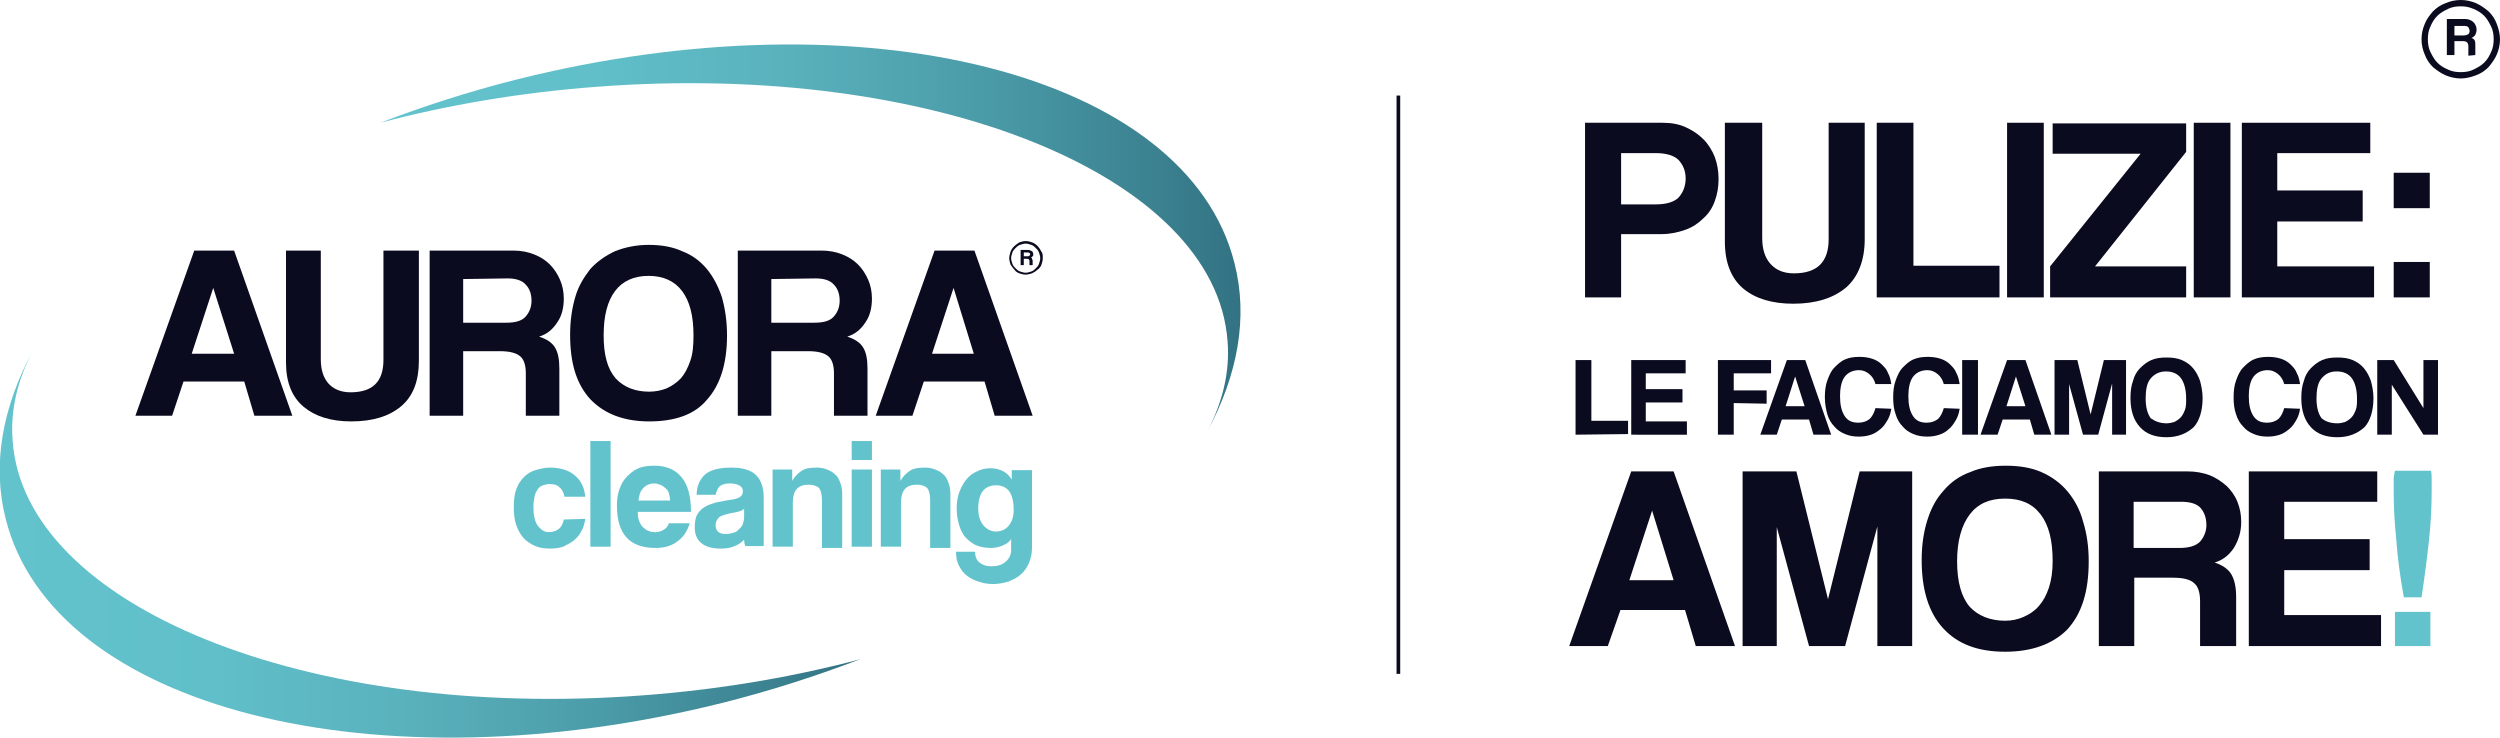 <?xml version="1.0" encoding="utf-8"?>
<!-- Generator: Adobe Illustrator 21.1.0, SVG Export Plug-In . SVG Version: 6.00 Build 0)  -->
<svg version="1.1" id="Livello_1" xmlns="http://www.w3.org/2000/svg" xmlns:xlink="http://www.w3.org/1999/xlink" x="0px" y="0px"
	 viewBox="0 0 395.1 116.6" style="enable-background:new 0 0 395.1 116.6;" xml:space="preserve">
<style type="text/css">
	.st0{fill:url(#SVGID_1_);}
	.st1{fill:url(#SVGID_2_);}
	.st2{fill:#0B0B20;}
	.st3{fill:#63C3CD;}
	.st4{fill:none;stroke:#0B0B20;stroke-width:0.58;stroke-miterlimit:10;}
</style>
<g>
	
		<linearGradient id="SVGID_1_" gradientUnits="userSpaceOnUse" x1="0" y1="37.294" x2="135.95" y2="37.294" gradientTransform="matrix(1 0 0 -1 0 123.28)">
		<stop  offset="0" style="stop-color:#63C3CD"/>
		<stop  offset="0.251" style="stop-color:#60BFC9"/>
		<stop  offset="0.477" style="stop-color:#59B1BC"/>
		<stop  offset="0.694" style="stop-color:#4B9CA9"/>
		<stop  offset="0.904" style="stop-color:#3B8190"/>
		<stop  offset="1" style="stop-color:#327283"/>
	</linearGradient>
	<path class="st0" d="M2,69.7C1.6,64.8,2.8,60,5.2,55.4c-4.8,8.9-6.5,18-4.3,26.6c7.5,29.9,58.4,42.9,113.6,29
		c7.5-1.9,14.6-4.2,21.4-6.8c-10.6,2.8-22.2,4.8-34.4,5.7C48.5,113.9,3.9,95.8,2,69.7z"/>
	
		<linearGradient id="SVGID_2_" gradientUnits="userSpaceOnUse" x1="60.15" y1="85.667" x2="196.099" y2="85.667" gradientTransform="matrix(1 0 0 -1 0 123.28)">
		<stop  offset="0" style="stop-color:#63C3CD"/>
		<stop  offset="0.251" style="stop-color:#60BFC9"/>
		<stop  offset="0.477" style="stop-color:#59B1BC"/>
		<stop  offset="0.694" style="stop-color:#4B9CA9"/>
		<stop  offset="0.904" style="stop-color:#3B8190"/>
		<stop  offset="1" style="stop-color:#327283"/>
	</linearGradient>
	<path class="st1" d="M194,53.9c0.4,4.9-0.8,9.7-3.2,14.3c4.8-8.9,6.5-18,4.3-26.6c-7.5-29.9-58.4-42.9-113.6-29
		c-7.5,1.9-14.6,4.2-21.4,6.8c10.6-2.8,22.2-4.8,34.4-5.7C147.6,9.7,192.1,27.8,194,53.9z"/>
	<g>
		<path class="st2" d="M164.8,40.8c0,0.4-0.1,0.7-0.2,1c-0.1,0.3-0.3,0.6-0.6,0.8c-0.2,0.2-0.5,0.4-0.9,0.6c-0.3,0.1-0.7,0.2-1,0.2
			c-0.4,0-0.7-0.1-1-0.2s-0.6-0.3-0.8-0.6c-0.2-0.2-0.4-0.5-0.6-0.8c-0.1-0.3-0.2-0.7-0.2-1s0.1-0.7,0.2-1c0.1-0.3,0.3-0.6,0.6-0.9
			c0.2-0.2,0.5-0.4,0.8-0.6c0.3-0.1,0.7-0.2,1-0.2c0.4,0,0.7,0.1,1,0.2s0.6,0.3,0.9,0.6c0.2,0.2,0.4,0.5,0.6,0.9
			C164.8,40,164.8,40.4,164.8,40.8z M164.4,40.8c0-0.3-0.1-0.6-0.2-0.9c-0.1-0.3-0.3-0.5-0.5-0.7s-0.4-0.4-0.7-0.5s-0.6-0.2-0.9-0.2
			c-0.3,0-0.6,0.1-0.9,0.2c-0.3,0.1-0.5,0.3-0.7,0.5s-0.4,0.4-0.5,0.7c-0.1,0.3-0.2,0.6-0.2,0.9s0.1,0.6,0.2,0.9
			c0.1,0.3,0.3,0.5,0.5,0.7s0.4,0.4,0.7,0.5s0.6,0.2,0.9,0.2c0.3,0,0.6-0.1,0.9-0.2c0.3-0.1,0.5-0.3,0.7-0.5s0.4-0.4,0.5-0.7
			C164.3,41.4,164.4,41.1,164.4,40.8z M162.7,41.9v-0.6c0-0.1,0-0.2-0.1-0.3c-0.1-0.1-0.2-0.1-0.3-0.1h-0.5v1h-0.5v-2.4h1.2
			c0.2,0,0.4,0.1,0.6,0.2c0.1,0.1,0.2,0.3,0.2,0.5c0,0.1,0,0.2-0.1,0.3c-0.1,0.1-0.2,0.2-0.3,0.2c0.1,0,0.2,0.1,0.2,0.2
			s0.1,0.2,0.1,0.3v0.7C163.2,41.9,162.7,41.9,162.7,41.9z M161.8,39.8v0.7h0.6c0.1,0,0.2,0,0.3-0.1s0.1-0.1,0.1-0.2s0-0.2-0.1-0.2
			c-0.1-0.1-0.1-0.1-0.3-0.1h-0.6V39.8z"/>
	</g>
	<g>
		<g>
			<path class="st2" d="M40.2,65.7l-1.6-5.4H29l-1.8,5.4h-5.8l9.3-26.1H37l9.2,26.1H40.2z M33.7,45.5L33.7,45.5l-3.4,10.4H37
				L33.7,45.5z"/>
			<path class="st2" d="M60.6,39.6h5.6V57c0,3.2-0.9,5.6-2.8,7.2s-4.5,2.4-7.9,2.4c-3.2,0-5.7-0.8-7.5-2.3s-2.8-3.8-2.8-7V39.6h5.5
				v17.2c0,1.6,0.4,2.9,1.2,3.8c0.8,0.9,2,1.4,3.5,1.4c3.5,0,5.2-1.7,5.2-5.1L60.6,39.6L60.6,39.6z"/>
			<path class="st2" d="M83.1,65.7V59c0-1.3-0.3-2.2-0.9-2.7s-1.6-0.8-3.2-0.8h-5.8v10.2h-5.3V39.6h13.2c1.2,0,2.3,0.2,3.3,0.6
				s1.8,0.9,2.5,1.6s1.2,1.5,1.6,2.4s0.6,1.9,0.6,3c0,1.4-0.3,2.7-1,3.7c-0.7,1.1-1.6,1.9-2.9,2.3c1.2,0.4,2,0.9,2.5,1.7
				c0.5,0.8,0.7,1.9,0.7,3.4v7.4H83.1z M73.2,44.1V51H80c1.5,0,2.5-0.3,3.1-1s0.9-1.5,0.9-2.5s-0.3-1.9-0.9-2.5
				c-0.6-0.7-1.6-1-2.9-1L73.2,44.1L73.2,44.1z"/>
			<path class="st2" d="M102.6,66.6c-4,0-7.1-1.2-9.3-3.5c-2.2-2.4-3.2-5.7-3.2-10.2c0-2.2,0.3-4.2,0.8-5.9c0.5-1.8,1.4-3.2,2.4-4.5
				c1.1-1.2,2.4-2.1,3.9-2.8c1.5-0.6,3.3-1,5.3-1c2,0,3.8,0.3,5.3,1c1.6,0.6,2.9,1.6,3.9,2.8c1,1.2,1.8,2.7,2.4,4.5
				c0.5,1.8,0.8,3.8,0.8,6c0,4.5-1.1,7.9-3.2,10.2C109.8,65.5,106.7,66.6,102.6,66.6z M102.6,61.9c1,0,1.9-0.2,2.7-0.5
				c0.9-0.4,1.6-0.9,2.3-1.6c0.6-0.7,1.1-1.6,1.5-2.8c0.4-1.1,0.5-2.5,0.5-4c0-3.1-0.6-5.4-1.8-7s-3-2.4-5.3-2.4s-4.1,0.8-5.3,2.4
				c-1.2,1.6-1.8,3.9-1.8,7s0.6,5.3,1.9,6.8C98.6,61.2,100.4,61.9,102.6,61.9z"/>
			<path class="st2" d="M131.8,65.7V59c0-1.3-0.3-2.2-0.9-2.7c-0.6-0.5-1.6-0.8-3.2-0.8h-5.8v10.2h-5.3V39.6h13.2
				c1.2,0,2.3,0.2,3.3,0.6s1.8,0.9,2.5,1.6s1.2,1.5,1.6,2.4c0.4,0.9,0.6,1.9,0.6,3c0,1.4-0.3,2.7-1,3.7c-0.7,1.1-1.6,1.9-2.9,2.3
				c1.2,0.4,2,0.9,2.5,1.7c0.5,0.8,0.7,1.9,0.7,3.4v7.4H131.8z M121.9,44.1V51h6.8c1.5,0,2.5-0.3,3.1-1s0.9-1.5,0.9-2.5
				s-0.3-1.9-0.9-2.5c-0.6-0.7-1.6-1-2.9-1L121.9,44.1L121.9,44.1z"/>
			<path class="st2" d="M157.2,65.7l-1.6-5.4H146l-1.8,5.4h-5.8l9.3-26.1h6.3l9.2,26.1H157.2z M150.7,45.5L150.7,45.5l-3.4,10.4h6.6
				L150.7,45.5z"/>
		</g>
	</g>
	<g>
		<path class="st3" d="M92.5,82c-0.1,0.7-0.3,1.4-0.6,1.9c-0.3,0.6-0.7,1.1-1.2,1.5s-1.1,0.7-1.7,1c-0.6,0.2-1.3,0.3-2.1,0.3
			c-0.8,0-1.6-0.1-2.3-0.4c-0.7-0.3-1.3-0.7-1.8-1.2c-0.5-0.6-0.9-1.2-1.2-2.1c-0.3-0.8-0.4-1.8-0.4-2.9s0.1-2,0.4-2.8
			s0.7-1.4,1.2-1.9s1.1-0.9,1.8-1.1c0.7-0.2,1.5-0.4,2.3-0.4s1.5,0.1,2.2,0.3c0.7,0.2,1.2,0.5,1.7,0.9s0.9,0.9,1.2,1.5
			c0.3,0.6,0.4,1.2,0.5,1.9h-3.3c-0.1-0.6-0.3-1.1-0.8-1.5c-0.4-0.4-0.9-0.5-1.6-0.5c-0.3,0-0.7,0.1-1,0.2S85.2,77,85,77.3
			c-0.2,0.3-0.4,0.6-0.5,1.1s-0.2,1-0.2,1.7c0,1.3,0.2,2.3,0.7,3c0.5,0.6,1,1,1.7,1s1.2-0.2,1.6-0.5s0.7-0.9,0.8-1.5L92.5,82
			L92.5,82z"/>
		<path class="st3" d="M93.3,86.4V69.7h3.2v16.7H93.3z"/>
		<path class="st3" d="M100.8,81.1c0,0.9,0.3,1.7,0.8,2.2s1.1,0.8,1.9,0.8c0.5,0,1-0.1,1.4-0.4c0.4-0.2,0.7-0.6,0.8-1h3.3
			c-0.4,1.3-1,2.2-2,2.9c-0.9,0.7-2.1,1-3.4,1c-4.1,0-6.1-2.2-6.1-6.7c0-0.9,0.1-1.8,0.4-2.6c0.3-0.8,0.6-1.4,1.2-2
			c0.5-0.5,1.1-1,1.8-1.3c0.7-0.3,1.6-0.4,2.5-0.4c1.9,0,3.3,0.6,4.3,1.8c1,1.2,1.5,3,1.5,5.5h-8.4V81.1z M105.9,79.1
			c0-0.4-0.1-0.8-0.2-1.2c-0.1-0.3-0.3-0.6-0.6-0.8c-0.2-0.2-0.5-0.4-0.8-0.5s-0.6-0.2-0.9-0.2c-0.6,0-1.2,0.2-1.7,0.7
			s-0.7,1.1-0.8,2H105.9z"/>
		<path class="st3" d="M117.8,86.4c-0.1-0.3-0.2-0.7-0.2-1.1c-0.4,0.4-0.9,0.8-1.5,1c-0.6,0.3-1.4,0.4-2.2,0.4
			c-1.4,0-2.4-0.3-3.1-0.9c-0.7-0.6-1-1.4-1-2.4c0-0.9,0.1-1.6,0.4-2.1c0.3-0.5,0.7-0.9,1.2-1.2c0.5-0.3,1.1-0.5,1.8-0.7
			c0.7-0.1,1.4-0.3,2.2-0.4s1.4-0.3,1.6-0.5c0.3-0.2,0.4-0.5,0.4-0.9s-0.2-0.7-0.6-0.9c-0.4-0.2-0.9-0.3-1.5-0.3
			c-0.7,0-1.3,0.2-1.6,0.5s-0.5,0.8-0.6,1.3h-3c0-0.6,0.1-1.2,0.3-1.7s0.5-1,0.9-1.4s1-0.7,1.7-0.9c0.7-0.2,1.5-0.3,2.5-0.3
			s1.8,0.1,2.4,0.3c0.7,0.2,1.2,0.5,1.6,0.9c0.4,0.4,0.7,0.9,0.9,1.5s0.3,1.3,0.3,2v7.7h-2.9V86.4z M117.6,80.4
			c-0.2,0.2-0.4,0.3-0.7,0.4s-0.8,0.2-1.4,0.3c-0.9,0.2-1.6,0.4-1.9,0.7c-0.3,0.3-0.5,0.7-0.5,1.2c0,0.9,0.5,1.4,1.6,1.4
			c0.4,0,0.8-0.1,1.2-0.2s0.7-0.3,0.9-0.6c0.3-0.2,0.5-0.5,0.6-0.8s0.2-0.7,0.2-1L117.6,80.4z"/>
		<path class="st3" d="M129.9,86.4V79c0-0.9-0.2-1.6-0.5-1.9s-0.9-0.5-1.6-0.5c-1.7,0-2.5,0.9-2.5,2.8v7h-3.2V74.2h3.1V76
			c0.4-0.7,0.9-1.2,1.5-1.6s1.4-0.5,2.4-0.5c0.6,0,1.1,0.1,1.6,0.3c0.5,0.2,0.9,0.4,1.3,0.8c0.4,0.3,0.6,0.8,0.8,1.3
			s0.3,1.1,0.3,1.8v8.5h-3.2V86.4z"/>
		<path class="st3" d="M134.6,72.7v-3h3.2v3H134.6z M134.6,86.4V74.2h3.2v12.2H134.6z"/>
		<path class="st3" d="M147,86.4V79c0-0.9-0.2-1.6-0.5-1.9s-0.9-0.5-1.6-0.5c-1.7,0-2.5,0.9-2.5,2.8v7h-3.2V74.2h3.1V76
			c0.4-0.7,0.9-1.2,1.5-1.6s1.4-0.5,2.4-0.5c0.6,0,1.1,0.1,1.6,0.3c0.5,0.2,0.9,0.4,1.3,0.8c0.4,0.3,0.6,0.8,0.8,1.3
			s0.3,1.1,0.3,1.8v8.5H147V86.4z"/>
		<path class="st3" d="M160,84.8c-0.2,0.5-0.6,1-1.3,1.3c-0.6,0.3-1.3,0.5-2.1,0.5c-1,0-1.9-0.2-2.5-0.5c-0.7-0.4-1.2-0.8-1.7-1.4
			c-0.4-0.6-0.7-1.2-0.9-2s-0.3-1.5-0.3-2.3c0-0.9,0.1-1.8,0.4-2.6c0.3-0.8,0.7-1.5,1.1-2c0.5-0.6,1-1,1.7-1.3
			c0.6-0.3,1.3-0.5,2.1-0.5c1.5,0,2.7,0.6,3.4,1.8v-1.5h3.2v12.3c0,0.9-0.2,1.7-0.5,2.4s-0.7,1.3-1.3,1.8c-0.5,0.5-1.2,0.8-1.9,1.1
			c-0.7,0.2-1.5,0.4-2.4,0.4c-0.8,0-1.6-0.1-2.4-0.4c-0.7-0.2-1.4-0.6-1.9-1s-0.9-1-1.2-1.6s-0.4-1.3-0.4-2.1h3
			c0,0.7,0.2,1.3,0.7,1.7s1.1,0.6,1.9,0.6c0.9,0,1.6-0.2,2.2-0.7c0.6-0.5,0.9-1.1,0.9-1.9v-2.1H160z M157.4,84c0.8,0,1.5-0.3,2-0.9
			s0.8-1.4,0.8-2.5c0-2.6-0.9-3.9-2.8-3.9c-1.8,0-2.8,1.2-2.8,3.7c0,1.1,0.3,2,0.8,2.6C155.9,83.6,156.6,84,157.4,84z"/>
	</g>
	<g>
		<g>
			<path class="st2" d="M250.5,47V19.4h12.2c1.4,0,2.6,0.2,3.7,0.7s2,1.1,2.8,1.9c0.8,0.8,1.4,1.8,1.8,2.8c0.4,1.1,0.6,2.2,0.6,3.5
				s-0.2,2.4-0.6,3.5s-1,2-1.8,2.7c-0.8,0.8-1.7,1.4-2.8,1.8S264,37,262.6,37h-6.4v10H250.5z M261.7,32.3c1.7,0,2.9-0.4,3.6-1.1
				c0.7-0.8,1.1-1.8,1.1-3s-0.4-2.1-1.1-2.9c-0.7-0.7-1.9-1.1-3.6-1.1h-5.5v8.1H261.7z"/>
			<path class="st2" d="M288.8,19.4h5.9v18.4c0,3.3-1,5.9-2.9,7.6c-2,1.7-4.8,2.6-8.4,2.6c-3.3,0-6-0.8-7.9-2.4s-2.9-4.1-2.9-7.4
				V19.4h5.9v18.2c0,1.7,0.4,3.1,1.3,4.1s2.1,1.5,3.7,1.5c3.7,0,5.5-1.8,5.5-5.4V19.4H288.8z"/>
			<path class="st2" d="M296.6,47V19.4h5.8V42H316v5H296.6z"/>
			<path class="st2" d="M317.2,47V19.4h5.8V47H317.2z"/>
			<path class="st2" d="M324,47v-4.9l14.3-17.8h-13.9v-4.8h21.1V24l-14.4,18.1h14.4V47H324z"/>
			<path class="st2" d="M346.7,47V19.4h5.8V47H346.7z"/>
			<path class="st2" d="M354.3,47V19.4h20.3v4.8h-14.7v5.9h13.5V35h-13.5v7.1h15.3V47H354.3z"/>
			<path class="st2" d="M378.3,32.9v-5.6h5.7v5.6H378.3z M378.3,47v-5.6h5.7V47H378.3z"/>
			<path class="st2" d="M249,68.7V56.9h2.5v9.6h5.8v2.1L249,68.7L249,68.7z"/>
			<path class="st2" d="M257.8,68.7V56.9h8.6V59h-6.3v2.5h5.8v2.1h-5.8v3h6.5v2.1H257.8z"/>
			<path class="st2" d="M274,63.7v5h-2.5V56.9h8.4V59H274v2.7h5.2v2.1L274,63.7L274,63.7z"/>
			<path class="st2" d="M286.6,68.7l-0.7-2.4h-4.3l-0.8,2.4h-2.6l4.2-11.8h2.9l4.1,11.8H286.6z M283.7,59.5L283.7,59.5l-1.5,4.7h3
				L283.7,59.5z"/>
			<path class="st2" d="M298.9,64.6c-0.1,0.7-0.3,1.3-0.6,1.8c-0.3,0.5-0.6,1-1.1,1.4s-0.9,0.7-1.5,0.9c-0.6,0.2-1.2,0.3-1.9,0.3
				c-0.8,0-1.5-0.1-2.2-0.4s-1.2-0.6-1.7-1.2c-0.5-0.5-0.9-1.2-1.1-1.9s-0.4-1.7-0.4-2.7s0.1-1.9,0.4-2.7c0.3-0.8,0.6-1.5,1.1-2
				s1-1,1.7-1.3s1.4-0.4,2.3-0.4c0.7,0,1.4,0.1,2,0.3s1.1,0.5,1.5,0.9s0.8,0.8,1,1.4c0.3,0.5,0.4,1.1,0.5,1.7h-2.5
				c-0.2-0.7-0.5-1.2-1-1.6s-1-0.6-1.6-0.6c-1,0-1.8,0.4-2.3,1.1s-0.7,1.8-0.7,3c0,1.3,0.2,2.3,0.7,3.1s1.2,1.1,2.2,1.1
				c0.7,0,1.3-0.2,1.8-0.6c0.4-0.4,0.7-1,0.9-1.7L298.9,64.6L298.9,64.6z"/>
			<path class="st2" d="M309.7,64.6c-0.1,0.7-0.3,1.3-0.6,1.8c-0.3,0.5-0.6,1-1.1,1.4c-0.4,0.4-0.9,0.7-1.5,0.9s-1.2,0.3-1.9,0.3
				c-0.8,0-1.5-0.1-2.2-0.4s-1.2-0.6-1.7-1.2c-0.5-0.5-0.9-1.2-1.1-1.9c-0.3-0.8-0.4-1.7-0.4-2.7s0.1-1.9,0.4-2.7
				c0.3-0.8,0.6-1.5,1.1-2s1-1,1.7-1.3s1.4-0.4,2.3-0.4c0.7,0,1.4,0.1,2,0.3s1.1,0.5,1.5,0.9s0.8,0.8,1,1.4c0.3,0.5,0.4,1.1,0.5,1.7
				h-2.5c-0.2-0.7-0.5-1.2-1-1.6s-1-0.6-1.6-0.6c-1,0-1.8,0.4-2.3,1.1s-0.7,1.8-0.7,3c0,1.3,0.2,2.3,0.7,3.1s1.2,1.1,2.2,1.1
				c0.7,0,1.3-0.2,1.8-0.6c0.4-0.4,0.7-1,0.9-1.7L309.7,64.6L309.7,64.6z"/>
			<path class="st2" d="M310.1,68.7V56.9h2.5v11.8C312.6,68.7,310.1,68.7,310.1,68.7z"/>
			<path class="st2" d="M321.5,68.7l-0.7-2.4h-4.3l-0.8,2.4H313l4.2-11.8h2.9l4.1,11.8H321.5z M318.6,59.5L318.6,59.5l-1.5,4.7h3
				L318.6,59.5z"/>
			<path class="st2" d="M333.8,68.7v-8.1l-2.2,8.1h-2.4l-2.2-8v8h-2.3V56.9h3.6l2.1,8.6l2.1-8.6h3.5v11.8
				C336,68.7,333.8,68.7,333.8,68.7z"/>
			<path class="st2" d="M342.4,69.1c-1.8,0-3.2-0.5-4.2-1.6s-1.5-2.6-1.5-4.6c0-1,0.1-1.9,0.4-2.7c0.2-0.8,0.6-1.5,1.1-2
				s1.1-1,1.8-1.3c0.7-0.3,1.5-0.4,2.4-0.4s1.7,0.1,2.4,0.4c0.7,0.3,1.3,0.7,1.8,1.3c0.5,0.6,0.8,1.2,1.1,2c0.2,0.8,0.4,1.7,0.4,2.7
				c0,2-0.5,3.6-1.4,4.6C345.6,68.5,344.2,69.1,342.4,69.1z M342.4,66.9c0.4,0,0.9-0.1,1.2-0.2c0.4-0.2,0.7-0.4,1-0.7
				c0.3-0.3,0.5-0.7,0.7-1.2s0.2-1.1,0.2-1.8c0-1.4-0.3-2.5-0.8-3.2s-1.3-1.1-2.4-1.1c-1,0-1.8,0.4-2.4,1.1s-0.8,1.8-0.8,3.2
				c0,1.4,0.3,2.4,0.8,3.1C340.6,66.6,341.4,66.9,342.4,66.9z"/>
			<path class="st2" d="M363.5,64.6c-0.1,0.7-0.3,1.3-0.6,1.8c-0.3,0.5-0.6,1-1.1,1.4s-0.9,0.7-1.5,0.9c-0.6,0.2-1.2,0.3-1.9,0.3
				c-0.8,0-1.5-0.1-2.2-0.4s-1.2-0.6-1.7-1.2c-0.5-0.5-0.9-1.2-1.1-1.9c-0.3-0.8-0.4-1.7-0.4-2.7s0.1-1.9,0.4-2.7
				c0.3-0.8,0.6-1.5,1.1-2s1-1,1.7-1.3s1.4-0.4,2.3-0.4c0.7,0,1.4,0.1,2,0.3s1.1,0.5,1.5,0.9s0.8,0.8,1,1.4c0.3,0.5,0.4,1.1,0.5,1.7
				H361c-0.2-0.7-0.5-1.2-1-1.6s-1-0.6-1.6-0.6c-1,0-1.8,0.4-2.3,1.1s-0.7,1.8-0.7,3c0,1.3,0.2,2.3,0.7,3.1s1.2,1.1,2.2,1.1
				c0.7,0,1.3-0.2,1.8-0.6c0.4-0.4,0.7-1,0.9-1.7L363.5,64.6L363.5,64.6z"/>
			<path class="st2" d="M369.4,69.1c-1.8,0-3.2-0.5-4.2-1.6s-1.5-2.6-1.5-4.6c0-1,0.1-1.9,0.4-2.7c0.2-0.8,0.6-1.5,1.1-2
				s1.1-1,1.8-1.3c0.7-0.3,1.5-0.4,2.4-0.4s1.7,0.1,2.4,0.4c0.7,0.3,1.3,0.7,1.8,1.3c0.5,0.6,0.8,1.2,1.1,2c0.2,0.8,0.4,1.7,0.4,2.7
				c0,2-0.5,3.6-1.4,4.6C372.6,68.5,371.2,69.1,369.4,69.1z M369.4,66.9c0.4,0,0.9-0.1,1.2-0.2c0.4-0.2,0.7-0.4,1-0.7
				c0.3-0.3,0.5-0.7,0.7-1.2s0.2-1.1,0.2-1.8c0-1.4-0.3-2.5-0.8-3.2s-1.3-1.1-2.4-1.1s-1.8,0.4-2.4,1.1s-0.8,1.8-0.8,3.2
				c0,1.4,0.3,2.4,0.8,3.1C367.5,66.6,368.3,66.9,369.4,66.9z"/>
			<path class="st2" d="M383,68.7l-5-7.9v7.9h-2.3V56.9h2.6l4.7,7.6v-7.6h2.3v11.8C385.3,68.7,383,68.7,383,68.7z"/>
			<path class="st2" d="M268,102.1l-1.7-5.7h-10.2l-2,5.7H248l9.8-27.6h6.7l9.7,27.6H268z M261.1,80.7L261.1,80.7l-3.6,11h7
				L261.1,80.7z"/>
			<path class="st2" d="M296.7,102.1V83.2l-5.1,18.9h-5.7l-5.1-18.8v18.8h-5.4V74.5h8.5l5,20.2l5-20.2h8.3v27.6L296.7,102.1
				L296.7,102.1z"/>
			<path class="st2" d="M316.9,103c-4.3,0-7.5-1.2-9.8-3.7s-3.4-6.1-3.4-10.8c0-2.3,0.3-4.4,0.9-6.3s1.4-3.4,2.6-4.7
				c1.1-1.3,2.5-2.3,4.2-2.9c1.6-0.7,3.5-1,5.6-1s4,0.3,5.6,1s3,1.7,4.1,3s2,2.9,2.5,4.8c0.6,1.9,0.9,4,0.9,6.3
				c0,4.8-1.1,8.3-3.4,10.8C324.4,101.8,321.1,103,316.9,103z M316.9,98.1c1,0,2-0.2,2.9-0.6c0.9-0.4,1.7-0.9,2.4-1.7
				c0.7-0.8,1.2-1.7,1.6-2.9s0.6-2.6,0.6-4.2c0-3.3-0.6-5.7-1.9-7.4c-1.3-1.7-3.1-2.5-5.6-2.5s-4.3,0.8-5.6,2.5
				c-1.3,1.7-2,4.2-2,7.4c0,3.3,0.7,5.7,2,7.2C312.6,97.3,314.5,98.1,316.9,98.1z"/>
			<path class="st2" d="M347.7,102.1V95c0-1.3-0.3-2.3-0.9-2.8c-0.6-0.6-1.7-0.9-3.4-0.9h-6.1v10.8h-5.6V74.5h14
				c1.3,0,2.4,0.2,3.5,0.6c1,0.4,1.9,1,2.7,1.7c0.7,0.7,1.3,1.5,1.7,2.5s0.6,2,0.6,3.2c0,1.5-0.4,2.8-1.1,4c-0.7,1.1-1.7,2-3.1,2.4
				c1.2,0.4,2.1,1,2.6,1.8s0.8,2,0.8,3.6v7.8H347.7z M337.2,79.3v7.3h7.2c1.5,0,2.6-0.3,3.3-1c0.6-0.7,1-1.6,1-2.6
				c0-1.1-0.3-2-0.9-2.7s-1.7-1-3.1-1C344.7,79.3,337.2,79.3,337.2,79.3z"/>
			<path class="st2" d="M355.4,102.1V74.5h20.3v4.8H361v5.9h13.5v4.9H361v7.1h15.3v4.9H355.4z"/>
			<path class="st3" d="M379.9,94.4c-0.6-3.3-1-6.4-1.2-9.2c-0.3-2.8-0.4-5.4-0.4-7.8c0-0.6,0-1.1,0-1.6s0.1-1,0.2-1.4h5.7
				c0.1,0.5,0.1,1,0.1,1.5s0,1,0,1.6c0,2.3-0.1,4.9-0.4,7.7s-0.7,5.9-1.2,9.2H379.9z M378.5,102.1v-5.4h5.6v5.4H378.5z"/>
		</g>
		<line class="st4" x1="221" y1="15.1" x2="221" y2="106.5"/>
	</g>
</g>
<g>
	<path class="st2" d="M395.1,6.2c0,0.9-0.2,1.7-0.5,2.4s-0.8,1.4-1.3,2c-0.6,0.6-1.2,1-2,1.3s-1.6,0.5-2.4,0.5s-1.7-0.2-2.4-0.5
		c-0.7-0.3-1.4-0.8-2-1.3c-0.6-0.6-1-1.2-1.3-2c-0.3-0.7-0.5-1.5-0.5-2.4s0.2-1.7,0.5-2.4c0.3-0.8,0.8-1.4,1.3-2
		c0.6-0.6,1.2-1,2-1.3c0.7-0.3,1.5-0.5,2.4-0.5s1.7,0.2,2.4,0.5s1.4,0.8,2,1.3c0.6,0.6,1,1.2,1.3,2S395.1,5.4,395.1,6.2z M394.1,6.2
		c0-0.7-0.1-1.4-0.4-2s-0.6-1.2-1.1-1.7s-1-0.8-1.7-1.1s-1.3-0.4-2-0.4s-1.4,0.1-2,0.4c-0.6,0.3-1.2,0.6-1.7,1.1s-0.8,1-1.1,1.7
		c-0.3,0.6-0.4,1.3-0.4,2s0.1,1.4,0.4,2s0.6,1.2,1.1,1.7s1,0.8,1.7,1.1c0.6,0.3,1.3,0.4,2,0.4s1.4-0.1,2-0.4s1.2-0.6,1.7-1.1
		s0.8-1,1.1-1.7C394,7.6,394.1,6.9,394.1,6.2z M390.1,8.8V7.3c0-0.3-0.1-0.5-0.2-0.6s-0.3-0.2-0.7-0.2h-1.3v2.2h-1.2V3h2.9
		c0.5,0,1,0.2,1.3,0.5s0.5,0.7,0.5,1.2c0,0.3-0.1,0.6-0.2,0.8s-0.4,0.4-0.6,0.5c0.3,0.1,0.4,0.2,0.5,0.4s0.1,0.4,0.1,0.7v1.6
		L390.1,8.8L390.1,8.8z M387.9,4.1v1.5h1.5c0.3,0,0.5-0.1,0.7-0.2c0.1-0.1,0.2-0.3,0.2-0.5s-0.1-0.4-0.2-0.6
		c-0.1-0.1-0.3-0.2-0.6-0.2H387.9z"/>
</g>
</svg>
